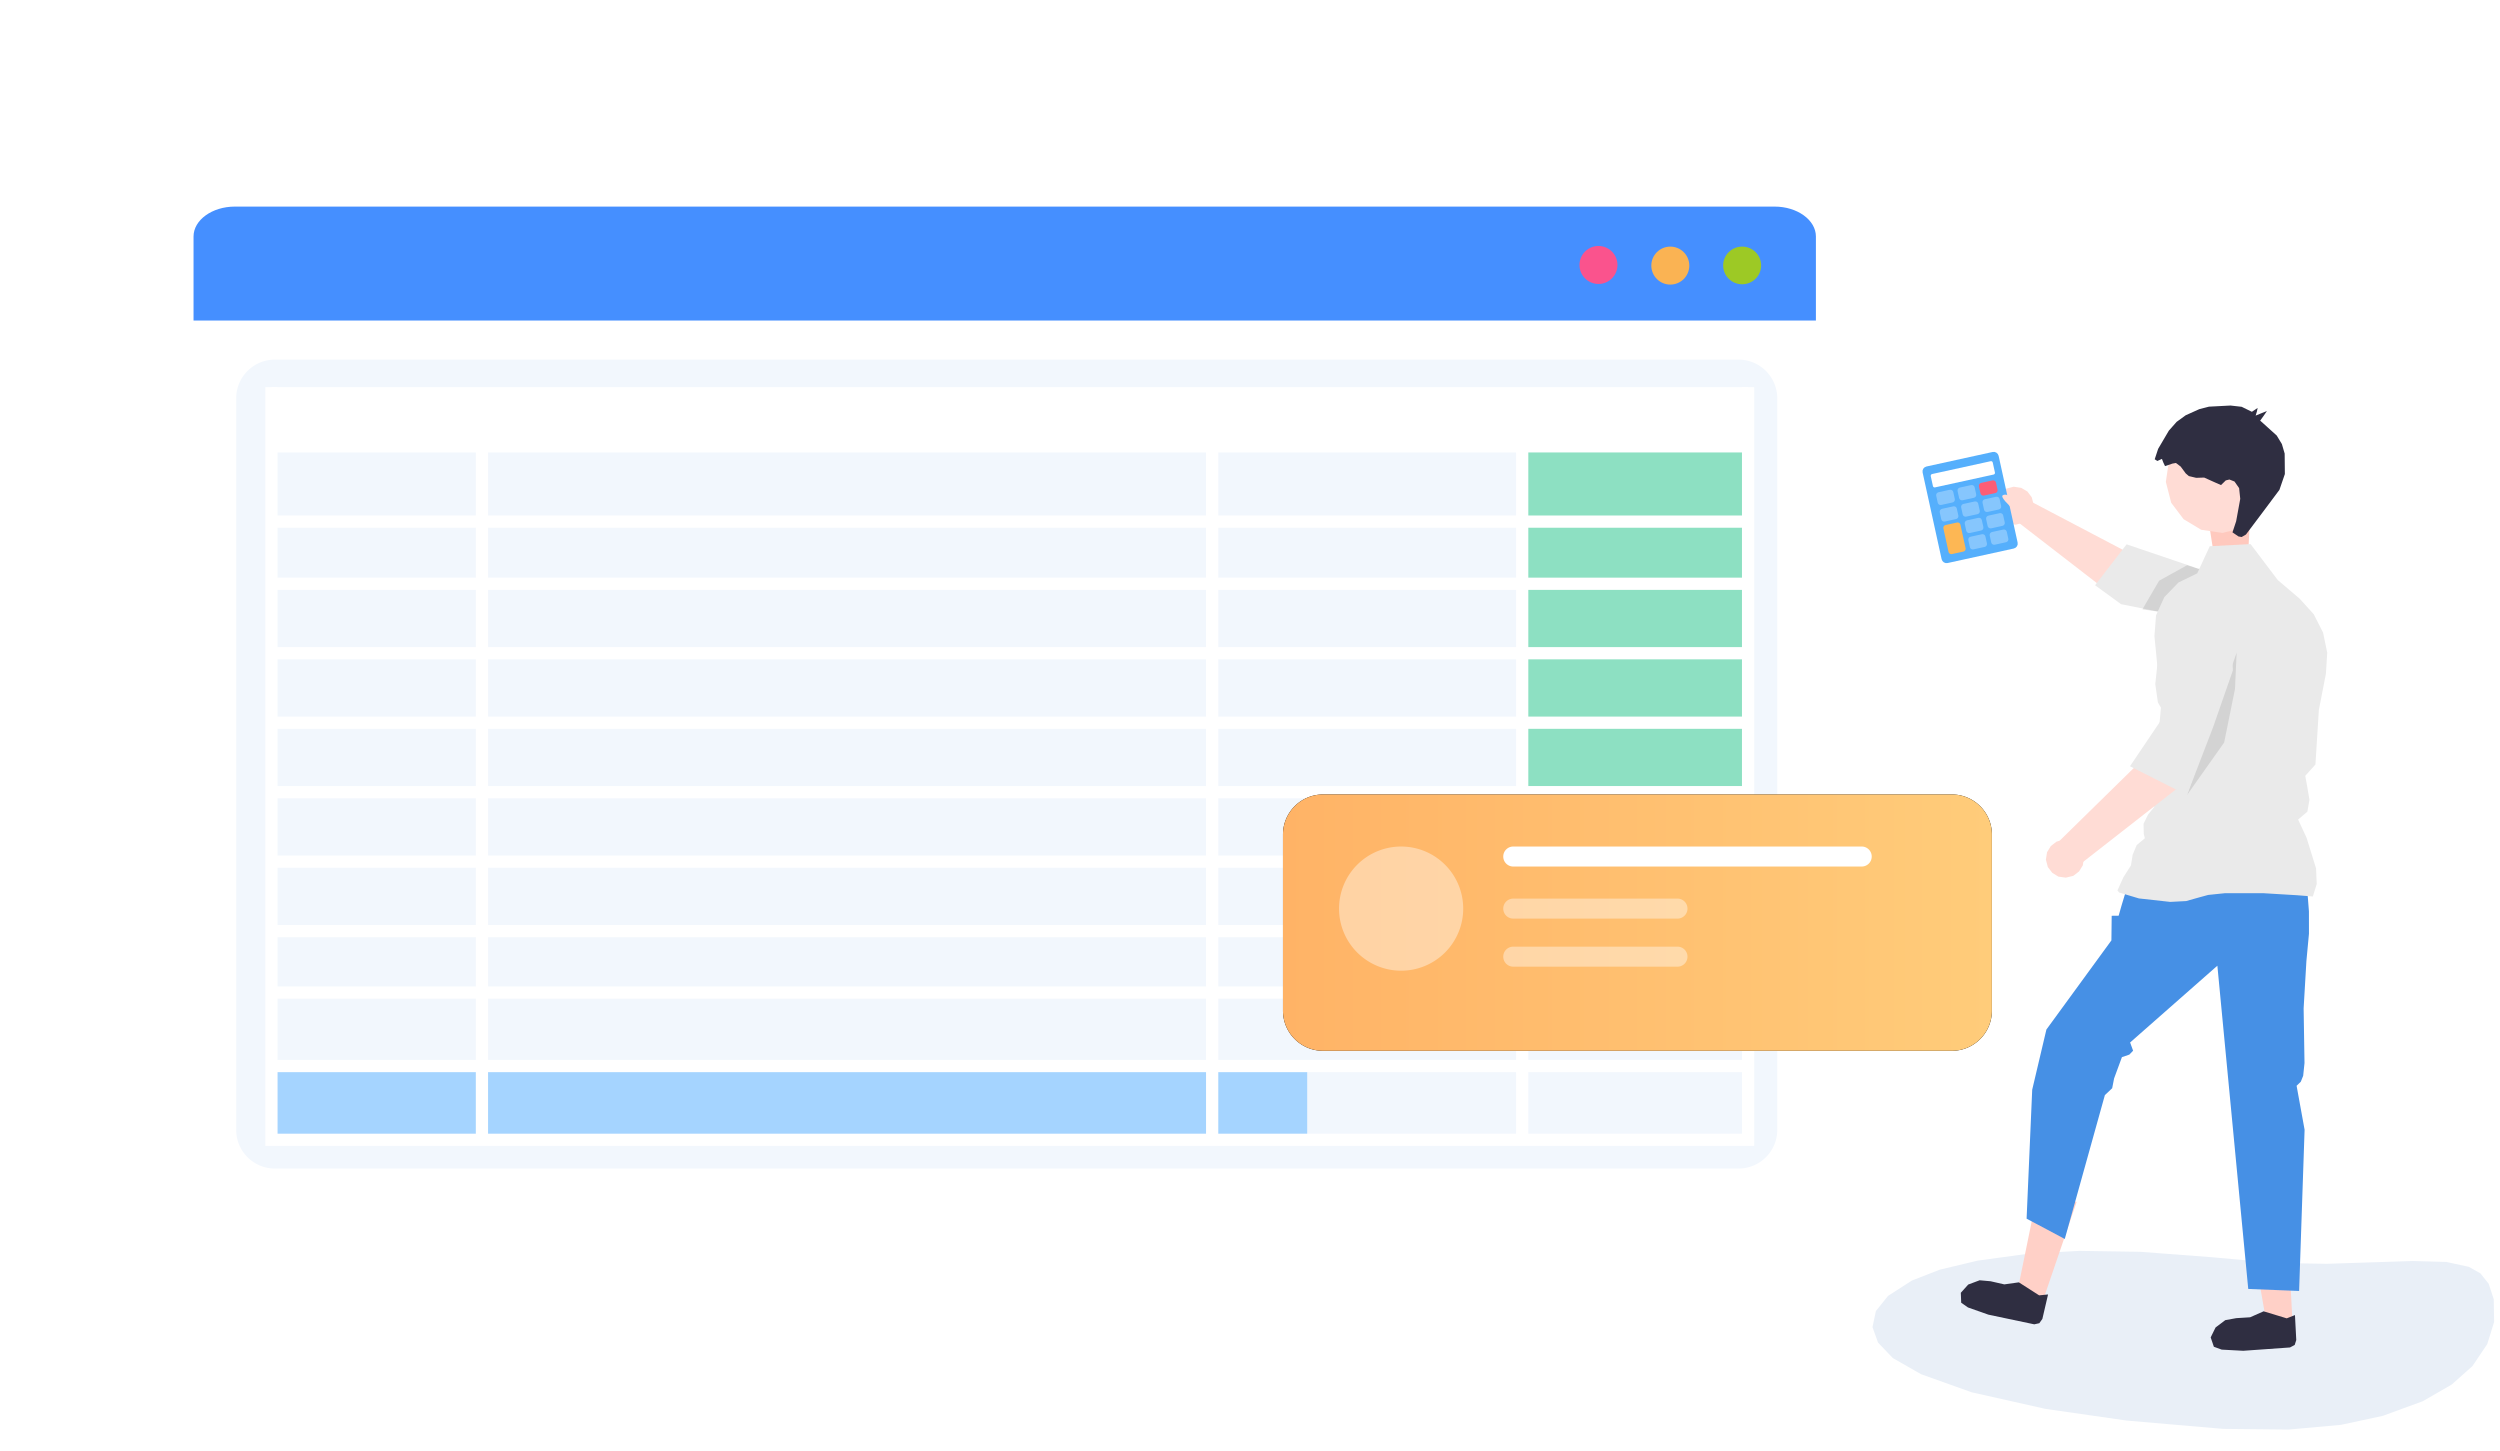 <svg xmlns="http://www.w3.org/2000/svg" xmlns:xlink="http://www.w3.org/1999/xlink" width="574.81" height="333.629" viewBox="0 0 574.81 333.629">
  <defs>
    <filter id="Background-3" x="0" y="0" width="466.022" height="320.175" filterUnits="userSpaceOnUse">
      <feOffset dx="2" dy="-1" input="SourceAlpha"/>
      <feGaussianBlur stdDeviation="15.5" result="blur"/>
      <feFlood flood-color="#62a6ff" flood-opacity="0.349"/>
      <feComposite operator="in" in2="blur"/>
      <feComposite in="SourceGraphic"/>
    </filter>
    <linearGradient id="linear-gradient" y1="0.5" x2="1" y2="0.5" gradientUnits="objectBoundingBox">
      <stop offset="0" stop-color="#ffb366"/>
      <stop offset="1" stop-color="#ffcc7a"/>
    </linearGradient>
  </defs>
  <g id="组_91261" data-name="组 91261" transform="translate(44.499 47.5)">
    <g id="Dashboard" transform="translate(0 0)">
      <g transform="matrix(1, 0, 0, 1, -44.5, -47.5)" filter="url(#Background-3)">
        <path id="Background-3-2" data-name="Background-3" d="M701.758,551.963H1054.6a10.089,10.089,0,0,1,10.089,10.089v207a10.089,10.089,0,0,1-10.089,10.089H701.758a10.089,10.089,0,0,1-10.089-10.089v-207A10.089,10.089,0,0,1,701.758,551.963Z" transform="translate(-647.17 -504.46)" fill="#fff"/>
      </g>
      <path id="Shape-11" d="M691.667,578.167V558.839c0-3.784,4.276-6.876,9.5-6.876h354.022c5.226,0,9.5,3.094,9.5,6.876v19.328H691.667Z" transform="translate(-691.667 -551.963)" fill="#458fff"/>
      <ellipse id="Shape-12" cx="4.367" cy="4.367" rx="4.367" ry="4.367" transform="translate(318.662 9.056)" fill="#fa538d"/>
      <ellipse id="Shape-13" cx="4.367" cy="4.367" rx="4.367" ry="4.367" transform="translate(335.179 9.201)" fill="#fab353"/>
      <ellipse id="Shape-14" cx="4.367" cy="4.33" rx="4.367" ry="4.33" transform="translate(351.696 9.201)" fill="#9dc925"/>
      <g id="Chart-6" transform="translate(283.546 176.621)">
        <path id="Background-7" d="M1328.609,939.976h-74.468a37.234,37.234,0,1,1,74.468-.275C1328.61,939.793,1328.61,939.884,1328.609,939.976Z" transform="translate(-1253.935 -902.337)" fill="#f2f5f8"/>
        <path id="Shape-42" d="M1381.3,932.453" transform="translate(-1316.945 -917.128)" fill="none" stroke="#48c1fb" stroke-miterlimit="10" stroke-width="10"/>
        <path id="Path_4893" data-name="Path 4893" d="M1320.224,950.218a2.427,2.427,0,0,1-.751-.107,1.751,1.751,0,0,1-.579-.311,1.374,1.374,0,0,1-.374-.482,1.459,1.459,0,0,1-.132-.629,1.576,1.576,0,0,1,.047-.394,1.07,1.07,0,0,1,.151-.339,1.124,1.124,0,0,1,.268-.274,1.512,1.512,0,0,1,.4-.2,1.132,1.132,0,0,1-.525-.441,1.283,1.283,0,0,1-.172-.678,1.265,1.265,0,0,1,.124-.555,1.324,1.324,0,0,1,.346-.443,1.683,1.683,0,0,1,.529-.3,2.128,2.128,0,0,1,1.338,0,1.676,1.676,0,0,1,.528.3,1.319,1.319,0,0,1,.346.443,1.365,1.365,0,0,1-.049,1.233,1.151,1.151,0,0,1-.523.441,1.515,1.515,0,0,1,.393.2,1.065,1.065,0,0,1,.42.613,1.526,1.526,0,0,1,.051.394,1.462,1.462,0,0,1-.133.628,1.37,1.37,0,0,1-.374.482,1.741,1.741,0,0,1-.579.313A2.428,2.428,0,0,1,1320.224,950.218Zm0-.826a.816.816,0,0,0,.318-.057.569.569,0,0,0,.348-.384.969.969,0,0,0,.041-.284,1.228,1.228,0,0,0-.035-.3.588.588,0,0,0-.117-.235.542.542,0,0,0-.217-.151,1.059,1.059,0,0,0-.674,0,.542.542,0,0,0-.217.151.592.592,0,0,0-.116.235,1.228,1.228,0,0,0-.035.3.969.969,0,0,0,.041.284.579.579,0,0,0,.346.381A.817.817,0,0,0,1320.224,949.391Zm0-2.3a.652.652,0,0,0,.3-.06.485.485,0,0,0,.184-.159.593.593,0,0,0,.092-.226,1.373,1.373,0,0,0,.025-.261.863.863,0,0,0-.032-.233.511.511,0,0,0-.292-.341.661.661,0,0,0-.277-.053.653.653,0,0,0-.279.053.533.533,0,0,0-.185.139.526.526,0,0,0-.1.2.865.865,0,0,0-.033.233,1.383,1.383,0,0,0,.025.261.6.6,0,0,0,.092.226.485.485,0,0,0,.184.159A.658.658,0,0,0,1320.224,947.089Zm2.26,2.517a.589.589,0,0,1,.048-.237.6.6,0,0,1,.131-.191.621.621,0,0,1,.2-.128.632.632,0,0,1,.247-.05.615.615,0,0,1,.244.05.649.649,0,0,1,.2.129.584.584,0,0,1,.181.427.594.594,0,0,1-.048.238.58.58,0,0,1-.133.193.619.619,0,0,1-.2.127.638.638,0,0,1-.244.047.648.648,0,0,1-.247-.047.6.6,0,0,1-.2-.127.587.587,0,0,1-.131-.193A.609.609,0,0,1,1322.484,949.606Zm4.979-4.137a.57.57,0,0,1-.035.2.416.416,0,0,1-.111.161.517.517,0,0,1-.2.106,1.054,1.054,0,0,1-.3.037h-1.227l-.145.85c.1-.017.19-.029.279-.037a2.605,2.605,0,0,1,.261-.012,1.93,1.93,0,0,1,.717.124,1.515,1.515,0,0,1,.523.337,1.4,1.4,0,0,1,.318.5,1.748,1.748,0,0,1,.108.616,1.9,1.9,0,0,1-.147.754,1.755,1.755,0,0,1-.406.589,1.835,1.835,0,0,1-.623.383,2.237,2.237,0,0,1-.793.136,2.123,2.123,0,0,1-.479-.053,2.321,2.321,0,0,1-.427-.143,2.294,2.294,0,0,1-.369-.208,2.45,2.45,0,0,1-.307-.252l.339-.454a.373.373,0,0,1,.124-.106.318.318,0,0,1,.151-.037.37.37,0,0,1,.2.058l.2.127a1.541,1.541,0,0,0,.259.126,1.036,1.036,0,0,0,.367.056.883.883,0,0,0,.374-.072.671.671,0,0,0,.252-.2.805.805,0,0,0,.141-.293,1.388,1.388,0,0,0,.044-.359.739.739,0,0,0-.213-.569.852.852,0,0,0-.6-.2,1.836,1.836,0,0,0-.678.131l-.678-.187.438-2.573h2.634Z" transform="translate(-1285.771 -923.324)" fill="#8f97b9"/>
        <path id="Shape-43" d="M1389.961,953.267l-5.045-.008a32.357,32.357,0,0,0-7.463-20.7l3.879-3.225A37.411,37.411,0,0,1,1389.961,953.267Z" transform="translate(-1315.039 -915.584)" fill="#8f97b9"/>
        <path id="Shape-44" d="M1348.538,914.5a32.369,32.369,0,0,0-20.545-7.377h-.051l-.008-5.045h.056a37.422,37.422,0,0,1,23.756,8.529Z" transform="translate(-1290.502 -902.074)" fill="#b0c9f1"/>
        <path id="Shape-45" d="M1293.321,911.5l-2.526-4.367a37.366,37.366,0,0,1,18.688-5.015h.06l-.008,5.045h-.051A32.307,32.307,0,0,0,1293.321,911.5Z" transform="translate(-1272.098 -902.094)" fill="#b0c9f1"/>
        <path id="Shape-46" d="M1253.732,948.414a37.291,37.291,0,0,1,13.57-28.866l3.215,3.888a32.262,32.262,0,0,0-11.74,24.971Z" transform="translate(-1253.732 -910.733)" fill="#b0c9f1"/>
      </g>
    </g>
    <g id="组_90648" data-name="组 90648" transform="translate(9.808 35.186)">
      <path id="路径_150888" data-name="路径 150888" d="M217.087,303.563a8.908,8.908,0,0,1,9.144-8.651H562.269a8.907,8.907,0,0,1,9.144,8.651V472.251a8.907,8.907,0,0,1-9.144,8.651H226.231a8.908,8.908,0,0,1-9.144-8.651Z" transform="translate(-217.087 -294.912)" fill="#f2f7fd"/>
    </g>
    <g id="组_90678" data-name="组 90678" transform="translate(17.913 41.517)">
      <path id="路径_151472" data-name="路径 151472" d="M435.72,81.52h51.938V182.151H435.72Z" transform="translate(-148.144 -74.014)" fill="#8de0c2"/>
      <path id="路径_151473" data-name="路径 151473" d="M42.33,343.63H280.465v15.9H42.33Z" transform="translate(-42.324 -187.425)" fill="#a5d4ff"/>
      <g id="组_90677" data-name="组 90677">
        <path id="路径_151474" data-name="路径 151474" d="M42.32,69.12H381.834V84.132H42.32Z" transform="translate(-42.32 -69.12)" fill="#fff"/>
        <g id="组_90676" data-name="组 90676">
          <path id="路径_151475" data-name="路径 151475" d="M42.32,69.12V242.172H381.834V69.12" transform="translate(-42.32 -69.12)" fill="none" stroke="#fff" stroke-width="2.813"/>
          <path id="路径_151476" data-name="路径 151476" d="M122.27,81.52V247.065" transform="translate(-73.873 -74.014)" fill="none" stroke="#fff" stroke-width="2.813"/>
          <path id="路径_151477" data-name="路径 151477" d="M381.838,120.19H42.33" transform="translate(-42.324 -89.275)" fill="none" stroke="#fff" stroke-width="2.813"/>
          <path id="路径_151478" data-name="路径 151478" d="M381.838,148.1H42.33" transform="translate(-42.324 -102.894)" fill="none" stroke="#fff" stroke-width="2.813"/>
          <path id="路径_151479" data-name="路径 151479" d="M381.838,176H42.33" transform="translate(-42.324 -114.825)" fill="none" stroke="#fff" stroke-width="2.813"/>
          <path id="路径_151480" data-name="路径 151480" d="M381.838,203.91H42.33" transform="translate(-42.324 -126.76)" fill="none" stroke="#fff" stroke-width="2.813"/>
          <path id="路径_151481" data-name="路径 151481" d="M381.838,231.81H42.33" transform="translate(-42.324 -138.69)" fill="none" stroke="#fff" stroke-width="2.813"/>
          <path id="路径_151482" data-name="路径 151482" d="M381.838,259.72H42.33" transform="translate(-42.324 -150.626)" fill="none" stroke="#fff" stroke-width="2.813"/>
          <path id="路径_151483" data-name="路径 151483" d="M381.838,287.62H42.33" transform="translate(-42.324 -162.556)" fill="none" stroke="#fff" stroke-width="2.813"/>
          <path id="路径_151484" data-name="路径 151484" d="M381.838,315.53H42.33" transform="translate(-42.324 -176.335)" fill="none" stroke="#fff" stroke-width="2.813"/>
          <path id="路径_151485" data-name="路径 151485" d="M381.838,343.44H42.33" transform="translate(-42.324 -187.35)" fill="none" stroke="#fff" stroke-width="2.813"/>
          <path id="路径_151486" data-name="路径 151486" d="M347.6,81.52V247.065" transform="translate(-131.308 -74.014)" fill="none" stroke="#fff" stroke-width="2.813"/>
          <path id="路径_151487" data-name="路径 151487" d="M435.72,81.52V247.065" transform="translate(-148.144 -74.014)" fill="none" stroke="#fff" stroke-width="2.813"/>
        </g>
      </g>
    </g>
    <g id="组_90780" data-name="组 90780" transform="translate(375.181 50.624) rotate(-3)">
      <path id="椭圆形" d="M79.268,42.6l15.025.947,12.126-.457,9.715-1.567,9.339-2.873,6.854-3.493,4.971-3.983,3.653-4.864,1.845-4.995.188-5.223L142,12.47l-1.77-2.481-2.561-1.632-5.121-1.4-7.72-.62-19.77-.392L93.2,5.125,78.891,3.069,62.4.947,48.427,0,36.715.033l-11.749.979L16.117,2.644,9.6,4.8,3.954,8.031.979,11.361,0,15.017,1.092,18.64l3.2,3.722,6.289,4.048,11.41,4.766,16.757,4.7,18.489,3.656Z" transform="translate(0.001 192.28)" fill="#e9eff7" fill-rule="evenodd"/>
      <path id="路径" d="M40.806,28.63l-17.5-4.342L0,4.244,3.526,0l21.48,12.764,3.787,1.077,7.965,2.807,4.113,1.926,2.873,1.893Z" transform="translate(42.534 19.489)" fill="#ffdcd5"/>
      <path id="椭圆形-2" data-name="椭圆形" d="M8.749,4.374,8.39,6.1,7.476,7.476,6.1,8.39l-1.73.359L2.644,8.39,1.273,7.476.359,6.1,0,4.374l.359-1.73.914-1.371L2.644.359,4.374,0,6.1.359l1.371.914L8.39,2.644Z" transform="translate(38.159 16.029)" fill="#ffdcd5"/>
      <path id="路径-2" data-name="路径" d="M23.864,6.431,7.737,0,0,9.01l5.746,4.668,15.7,3.983v.033l1.7,2.644,3.526,2.383,8.716,3.232,2.971.229,2.677-.816,2.253-1.7,1.5-2.514h0l.392-2.873L44.593,15.7l-1.632-2.416L37.738,8.161Z" transform="translate(60.032 30.621)" fill="#eaeaea"/>
      <path id="路径-3" data-name="路径" d="M5.909,24.778,0,22.656,5.876,0l8.716,3.134Z" transform="translate(33.785 177.883)" fill="#ffd0c7"/>
      <path id="路径-4" data-name="路径" d="M8.749,23.309H2.807L0,0H8.749Z" transform="translate(87.748 188.101)" fill="#ffd0c7"/>
      <path id="路径备份" d="M18.085,8.618l-10.773.2L2.383,8.292.62,7.541,0,5.354l1.241-2.22L3.558,1.567,6.1,1.241l3.2-.033L12.47,0l5.223,1.893L19.62,1.24V6.986L19.2,8.1Z" transform="translate(77.529 208.374)" fill="#2f2e41"/>
      <path id="路径备份-2" data-name="路径备份" d="M16.518,10.773,6.1,8,1.5,6.1,0,4.929.033,2.644l1.8-1.8L4.505,0,7.019.359l3.1.881L13.482.947l4.505,3.232,2.057-.1-1.6,5.55-.751.947Z" transform="translate(20.662 197.83)" fill="#2f2e41"/>
      <path id="路径-5" data-name="路径" d="M68.392,2.448l.131,5.289-.261,5.125L67.347,19.1,66.139,29.936,65.682,42.5l-.457,2.905-.62,1.338-1.012.881L64.9,57.815,61.7,94.769,50.045,93.692,46.846,19.1,25.888,35.681l.588,1.926-.914.849-1.73.49h0l-2.057,4.8-.555,2.22-1.763,1.5h0L8.52,80.013,0,74.888,2.84,45.344,6.823,31.7l16-19.685.359-5.648,1.6.065.816-2.383L27.063,0Z" transform="translate(36.691 109.361)" fill="#4690e5"/>
      <path id="路径-3-2" data-name="路径-3" d="M0,1.567.555,7.051H8.716L9.434,0Z" transform="translate(86.997 25.822)" fill="#ffc9be" fill-rule="evenodd"/>
      <path id="路径-6" data-name="路径" d="M0,9.6l5.517,1.11L16.975,2.383,10.806,0,4.179,3.232Z" transform="translate(70.609 36.138)" fill="rgba(0,0,0,0.1)"/>
      <path id="路径-7" data-name="路径" d="M44.756,81.678l.065-.1,1.012-2.742.033-3.591-1.8-7.117-1.73-4.309h0l2.22-1.7.62-2.71-.326-2.807L44.5,53.864l2.481-2.481v-.065l1.436-12.405,2.057-8.259.555-4.8-.718-4.668L48.38,16.845l-3.069-3.754L40.545,8.586,34.734,0h-9.4l-3.2,6.072-4.44,1.893-3.4,3.167-2.122,4.081-.62,4.766.718,15.9L9.434,55.66v3.558l-1.5,1.665L6.79,62.94l-.065,2.383.2.947h0L4.962,67.739,3.917,69.926,3.4,72.342,1.534,74.953,0,77.924l.359.49,4.472,1.6,7.149,1.175h3.656l2.742-.62,2.383-.522,3.917-.2,8.716.457,7.8.881,3.46.457Z" transform="translate(61.502 32.057)" fill="#eaeaea"/>
      <path id="椭圆形-3" data-name="椭圆形" d="M24.778,12.373,23.8,17.237l-2.644,3.917L17.269,23.8l-4.864.979L7.541,23.8,3.624,21.154.979,17.237,0,12.373.979,7.508,3.624,3.624,7.541.979,12.405,0l4.864.979,3.885,2.644L23.8,7.508Z" transform="translate(77.529 4.375)" fill="#ffdcd5"/>
      <path id="路径-8" data-name="路径" d="M37.9,5.093,29.479,20.664,4.864,37.9,0,32.645,18.934,15.931l1.991-3.362,4.6-6.888,2.807-3.428L30.882,0Z" transform="translate(48.378 65.617)" fill="#ffdcd5"/>
      <path id="椭圆形-4" data-name="椭圆形" d="M8.749,4.374,8.422,6.1,7.476,7.476,6.1,8.422l-1.73.326-1.7-.326L1.306,7.476.359,6.1,0,4.374l.359-1.7.947-1.371L2.677.359,4.374,0,6.1.359l1.371.947.947,1.371Z" transform="translate(45.44 97.674)" fill="#ffdcd5"/>
      <path id="路径-9" data-name="路径" d="M0,32.123,9.173,20.5,12.307,8.325,13.123,0Z" transform="translate(78.607 56.803)" fill="rgba(0,0,0,0.1)"/>
      <path id="路径-10" data-name="路径" d="M19.522,25.463,24.778,12.6V5.68l-1.11-1.959L21.644,1.959,16.975,0H14.07L11.524,1.077,9.5,3,8.259,5.68,6.79,14.821l.392,4.244L8.618,21.84l.033.033L0,33.363l12.732,7.313Z" transform="translate(65.876 48.25)" fill="#eaeaea"/>
      <path id="路径-11" data-name="路径" d="M28.3,7.443,24.68,3.819l.849-1.045L26.345,1.7l-1.338.457L23.7,2.612l.326-.881.229-.849-.718.424-.653.392L20.6.424,18.053,0H13.091L10.838.457,7.639,1.7,5.484,3.1,3.591,5.027.914,9.075,0,11.426l.588.424,1.077-.424.261.816.359.881,1.73-.49.816-.1,1.045.881,1.077,1.632.686.653,1.665.49,1.828.033,2.546,1.306,1.241.62,1.143-1.012.849-.163,1.143.522.979,1.567.131,2.481-1.208,5.093-.979,2.514,1.338,1.012.718.163,1.012-.522,4.211-5.027,4.015-4.831,1.436-3.558.2-4.7-.522-2.22Z" transform="translate(75.244 0)" fill="#2f2e41"/>
    </g>
    <g id="组_90781" data-name="组 90781" transform="translate(397.353 57.277) rotate(-3)">
      <path id="路径_151545" data-name="路径 151545" d="M0,2.634,2.667,6.142,7.946,3.311A20.011,20.011,0,0,0,4.7,0Z" transform="translate(16.034 11.021)" fill="#ffdcd5"/>
      <path id="路径_151546" data-name="路径 151546" d="M16.322,0,.953,2.536.52,2.7.2,3l-.182.4L0,3.864,3.322,24l.164.433.3.317.4.186.462.018,15.372-2.536.429-.167.32-.3.186-.4.015-.462L17.654.953,17.486.52l-.3-.32-.4-.186Z" transform="translate(0 0)" fill="#55affc"/>
      <path id="路径_151547" data-name="路径 151547" d="M13.935,0,.338,2.241.186,2.3l-.113.109-.065.138L0,2.711l.382,2.3.058.153.105.113.142.065.164,0,13.6-2.241.153-.058.113-.109.065-.138,0-.164L14.4.335,14.346.182,14.241.069,14.1,0Z" transform="translate(1.823 2.092)" fill="#fff"/>
      <path id="路径_151548" data-name="路径 151548" d="M3.187,0,.557.433l-.251.1L.116.706.011.939,0,1.208.266,2.823l.1.251.175.186.233.109.269.011,2.631-.437.255-.095.186-.178.106-.233.011-.269L3.962.557,3.864.3,3.689.116,3.457.011Z" transform="translate(12.767 6.524)" fill="#fd5d76"/>
      <path id="路径_151549" data-name="路径 151549" d="M3.187,0,.557.433l-.251.1L.116.706.011.939,0,1.208.266,2.823l.1.251.175.186.233.109.269.011,2.631-.437.255-.095.186-.175.106-.233.011-.273L3.962.557,3.864.3,3.689.116,3.457.011Z" transform="translate(7.805 7.342)" fill="rgba(255,255,255,0.29)"/>
      <path id="路径_151550" data-name="路径 151550" d="M3.187,0,.557.433l-.251.1L.12.706.011.939,0,1.208.269,2.823l.095.251.175.186.233.109.273.011,2.631-.437.251-.095.186-.178.105-.233.011-.269L3.962.557,3.868.3,3.689.116,3.457.011Z" transform="translate(2.842 8.161)" fill="rgba(255,255,255,0.29)"/>
      <path id="路径_151551" data-name="路径 151551" d="M3.184,0,.553.437.3.531.116.709.007.942,0,1.212.266,2.823l.095.255.178.186.233.106.269.011,2.631-.433.251-.1.186-.175.109-.233.011-.269L3.959.557,3.864.306,3.686.12,3.453.011Z" transform="translate(13.397 10.326)" fill="rgba(255,255,255,0.29)"/>
      <path id="路径_151552" data-name="路径 151552" d="M3.184,0,.553.433.3.528.116.706.007.939,0,1.208.266,2.823l.095.251.178.186.233.105.269.011,2.631-.433.251-.1.186-.175.109-.233.011-.269L3.959.553,3.864.3,3.686.116,3.453.007Z" transform="translate(8.434 11.148)" fill="rgba(255,255,255,0.29)"/>
      <path id="路径_151553" data-name="路径 151553" d="M3.187,0,.557.433l-.251.1L.116.706.011.939,0,1.212.269,2.823l.095.255.175.186.236.106.269.011,2.631-.433.251-.1.186-.175.109-.233.011-.269L3.962.557,3.868.3,3.689.116,3.457.011Z" transform="translate(3.456 12.011)" fill="rgba(255,255,255,0.29)"/>
      <path id="路径_151554" data-name="路径 151554" d="M3.187,0,.557.433l-.251.1L.116.706.011.939,0,1.208.266,2.823l.1.251.175.186.233.109.269.011,2.631-.437.255-.095.186-.175.106-.233.011-.273L3.962.557,3.864.3,3.689.116,3.457.011Z" transform="translate(14.023 14.132)" fill="rgba(255,255,255,0.29)"/>
      <path id="路径_151555" data-name="路径 151555" d="M3.187,0,.557.433l-.251.1L.116.706.011.939,0,1.208.266,2.823l.1.251.175.186.233.109.269.011,2.631-.437.255-.095.186-.178.106-.233.011-.269L3.962.557,3.864.3,3.689.116,3.457.011Z" transform="translate(9.06 14.95)" fill="rgba(255,255,255,0.29)"/>
      <path id="路径_151556" data-name="路径 151556" d="M3.184,0,.553.433.3.528.116.706.007.939,0,1.208.266,2.823l.095.251.178.186.233.106.269.011,2.631-.433.251-.1.186-.175.109-.233.011-.269L3.959.553,3.864.3,3.686.116,3.453.007Z" transform="translate(14.652 17.938)" fill="rgba(255,255,255,0.29)"/>
      <path id="路径_151557" data-name="路径 151557" d="M3.184,0,.553.433.3.528.116.706.007.939,0,1.208.266,2.823l.095.251.178.186.233.106.269.011,2.631-.433.251-.095.186-.178.109-.233.011-.269L3.959.553,3.864.3,3.686.116,3.453.007Z" transform="translate(9.689 18.756)" fill="rgba(255,255,255,0.29)"/>
      <path id="路径_151558" data-name="路径 151558" d="M3.193.009a.673.673,0,0,1,.775.557l.48,2.911.109.655.306,1.845a.678.678,0,0,1-.557.779l-2.631.433a.685.685,0,0,1-.5-.116A.677.677,0,0,1,.9,6.631L.6,4.782.49,4.131.009,1.22A.67.67,0,0,1,.562.445Z" transform="translate(4.091 15.76)" fill="#fdb754"/>
      <path id="路径_151559" data-name="路径 151559" d="M3.674,4.316s1.565-.786.56-1.841C2.91,1.077,1.149-.429.134.113c-.644.342,1.175,2.3,2.547,3.668" transform="translate(18.004 9.947)" fill="#ffdcd5"/>
    </g>
    <g id="组-5-拷贝" transform="translate(250.486 135.166)">
      <g id="圆角矩形-6" transform="translate(0 0)">
        <path id="路径_151869" data-name="路径 151869" d="M11.209,2H155.791A9.209,9.209,0,0,1,165,11.209v40.52a9.209,9.209,0,0,1-9.209,9.209H11.209A9.209,9.209,0,0,1,2,51.729V11.209A9.209,9.209,0,0,1,11.209,2Z" transform="translate(-1.999 -2)"/>
        <path id="路径_151870" data-name="路径 151870" d="M11.209,2H155.791A9.209,9.209,0,0,1,165,11.209v40.52a9.209,9.209,0,0,1-9.209,9.209H11.209A9.209,9.209,0,0,1,2,51.729V11.209A9.209,9.209,0,0,1,11.209,2Z" transform="translate(-1.999 -2)" fill="url(#linear-gradient)"/>
      </g>
      <path id="圆角矩形-7" d="M61.3,12h80.119a2.3,2.3,0,0,1,0,4.6H61.3a2.3,2.3,0,0,1,0-4.6Z" transform="translate(-8.35 -0.028)" fill="#fff" fill-rule="evenodd"/>
      <path id="圆角矩形-7-拷贝" d="M61.3,25H99.059a2.3,2.3,0,0,1,0,4.6H61.3a2.3,2.3,0,0,1,0-4.6Z" transform="translate(-8.35 -1.056)" fill="#fff" fill-rule="evenodd" opacity="0.4"/>
      <path id="圆角矩形-7-拷贝-2" d="M61.3,37H99.059a2.3,2.3,0,0,1,0,4.6H61.3a2.3,2.3,0,0,1,0-4.6Z" transform="translate(-8.35 -2.006)" fill="#fff" fill-rule="evenodd" opacity="0.4"/>
      <path id="椭圆-9" d="M32.274,12A14.274,14.274,0,1,1,18,26.274,14.274,14.274,0,0,1,32.274,12Z" transform="translate(-5.107 -0.028)" fill="#fff" fill-rule="evenodd" opacity="0.4"/>
    </g>
  </g>
</svg>
